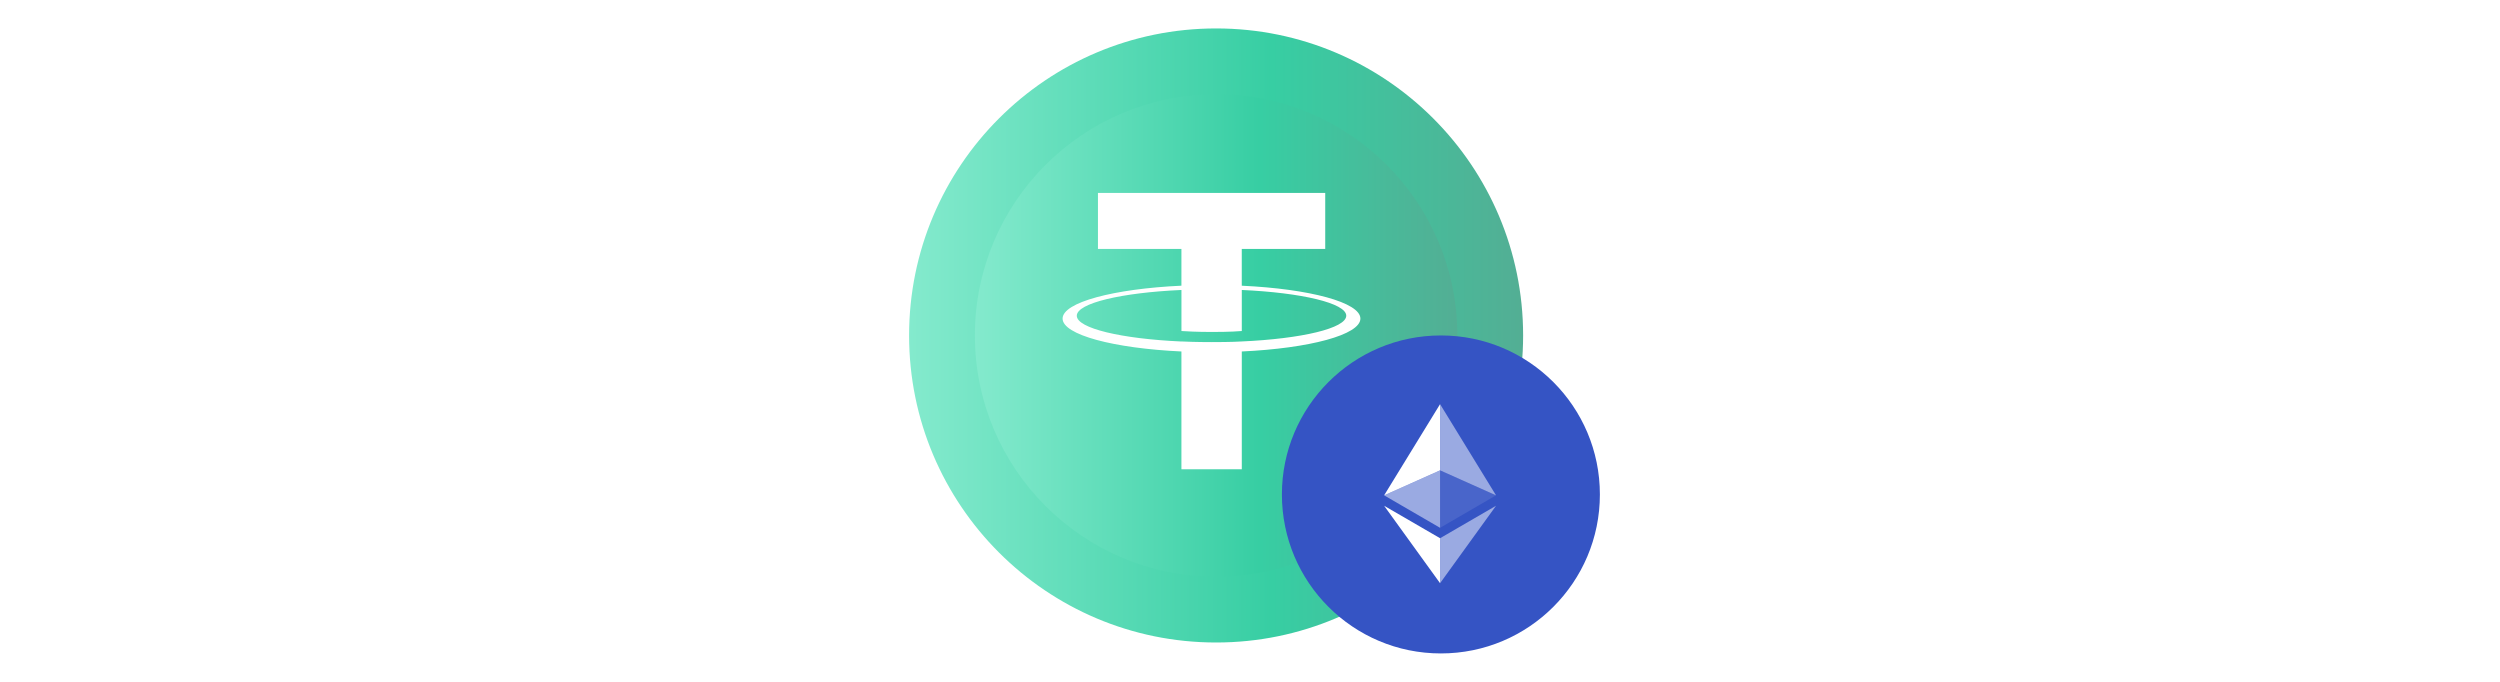<svg width="88" height="24" viewBox="0 0 88 24" fill="none" xmlns="http://www.w3.org/2000/svg">
<g clip-path="url(#clip0_29776_38372)">
<path d="M42.807 22.616C48.776 22.616 53.614 17.777 53.614 11.809C53.614 5.84 48.776 1.001 42.807 1.001C36.839 1.001 32 5.84 32 11.809C32 17.777 36.839 22.616 42.807 22.616Z" fill="url(#paint0_linear_29776_38372)"/>
<g filter="url(#filter0_d_29776_38372)">
<path d="M42.807 20.3C47.497 20.3 51.298 16.498 51.298 11.808C51.298 7.119 47.497 3.317 42.807 3.317C38.118 3.317 34.316 7.119 34.316 11.808C34.316 16.498 38.118 20.3 42.807 20.3Z" fill="url(#paint1_linear_29776_38372)"/>
</g>
<path d="M50.719 23.001C53.81 23.001 56.316 20.496 56.316 17.405C56.316 14.314 53.81 11.808 50.719 11.808C47.629 11.808 45.123 14.314 45.123 17.405C45.123 20.496 47.629 23.001 50.719 23.001Z" fill="#3554C4"/>
<path fill-rule="evenodd" clip-rule="evenodd" d="M43.71 8.763V10.057L43.711 10.057C46.094 10.168 47.886 10.644 47.886 11.214C47.886 11.785 46.094 12.261 43.711 12.372V16.517H41.586V12.372C39.199 12.261 37.403 11.784 37.403 11.214C37.403 10.643 39.199 10.167 41.586 10.056V8.763H38.648V6.791H46.648V8.763H43.71ZM43.711 12.019C45.815 11.925 47.388 11.555 47.388 11.113C47.388 10.672 45.816 10.302 43.711 10.207V11.652C43.651 11.658 43.321 11.685 42.666 11.685C42.121 11.685 41.726 11.662 41.587 11.652V10.207C39.478 10.301 37.903 10.671 37.903 11.114C37.903 11.557 39.478 11.927 41.587 12.021V12.019C41.724 12.026 42.109 12.042 42.657 12.042C43.343 12.042 43.651 12.023 43.711 12.019ZM50.69 14.227L48.721 17.436L50.69 16.556V14.227ZM50.69 20.528V18.945L48.721 17.803L50.69 20.528Z" fill="white"/>
<path d="M50.691 18.579L52.66 17.436L50.691 16.557V18.579Z" fill="white" fill-opacity="0.1"/>
<path fill-rule="evenodd" clip-rule="evenodd" d="M50.691 14.227V16.556L52.66 17.436L50.691 14.227ZM50.691 18.945V20.528L52.661 17.802L50.691 18.945ZM50.69 18.579L48.721 17.436L50.69 16.557V18.579Z" fill="white" fill-opacity="0.5"/>
</g>
<defs>
<filter id="filter0_d_29776_38372" x="30.316" y="-0.683" width="24.982" height="24.982" filterUnits="userSpaceOnUse" color-interpolation-filters="sRGB">
<feFlood flood-opacity="0" result="BackgroundImageFix"/>
<feColorMatrix in="SourceAlpha" type="matrix" values="0 0 0 0 0 0 0 0 0 0 0 0 0 0 0 0 0 0 127 0" result="hardAlpha"/>
<feOffset/>
<feGaussianBlur stdDeviation="2"/>
<feComposite in2="hardAlpha" operator="out"/>
<feColorMatrix type="matrix" values="0 0 0 0 0 0 0 0 0 0 0 0 0 0 0 0 0 0 0.25 0"/>
<feBlend mode="normal" in2="BackgroundImageFix" result="effect1_dropShadow_29776_38372"/>
<feBlend mode="normal" in="SourceGraphic" in2="effect1_dropShadow_29776_38372" result="shape"/>
</filter>
<linearGradient id="paint0_linear_29776_38372" x1="32" y1="1.001" x2="53.614" y2="1.001" gradientUnits="userSpaceOnUse">
<stop stop-color="#84EACD"/>
<stop offset="0.59" stop-color="#37CEA3"/>
<stop offset="1" stop-color="#53AE94"/>
</linearGradient>
<linearGradient id="paint1_linear_29776_38372" x1="34.316" y1="3.317" x2="51.298" y2="3.317" gradientUnits="userSpaceOnUse">
<stop stop-color="#84EACD"/>
<stop offset="0.59" stop-color="#37CEA3"/>
<stop offset="1" stop-color="#53AE94"/>
</linearGradient>
<clipPath id="clip0_29776_38372">
<rect width="88" height="24" fill="white" transform="translate(0 0.001)"/>
</clipPath>
</defs>
</svg>
